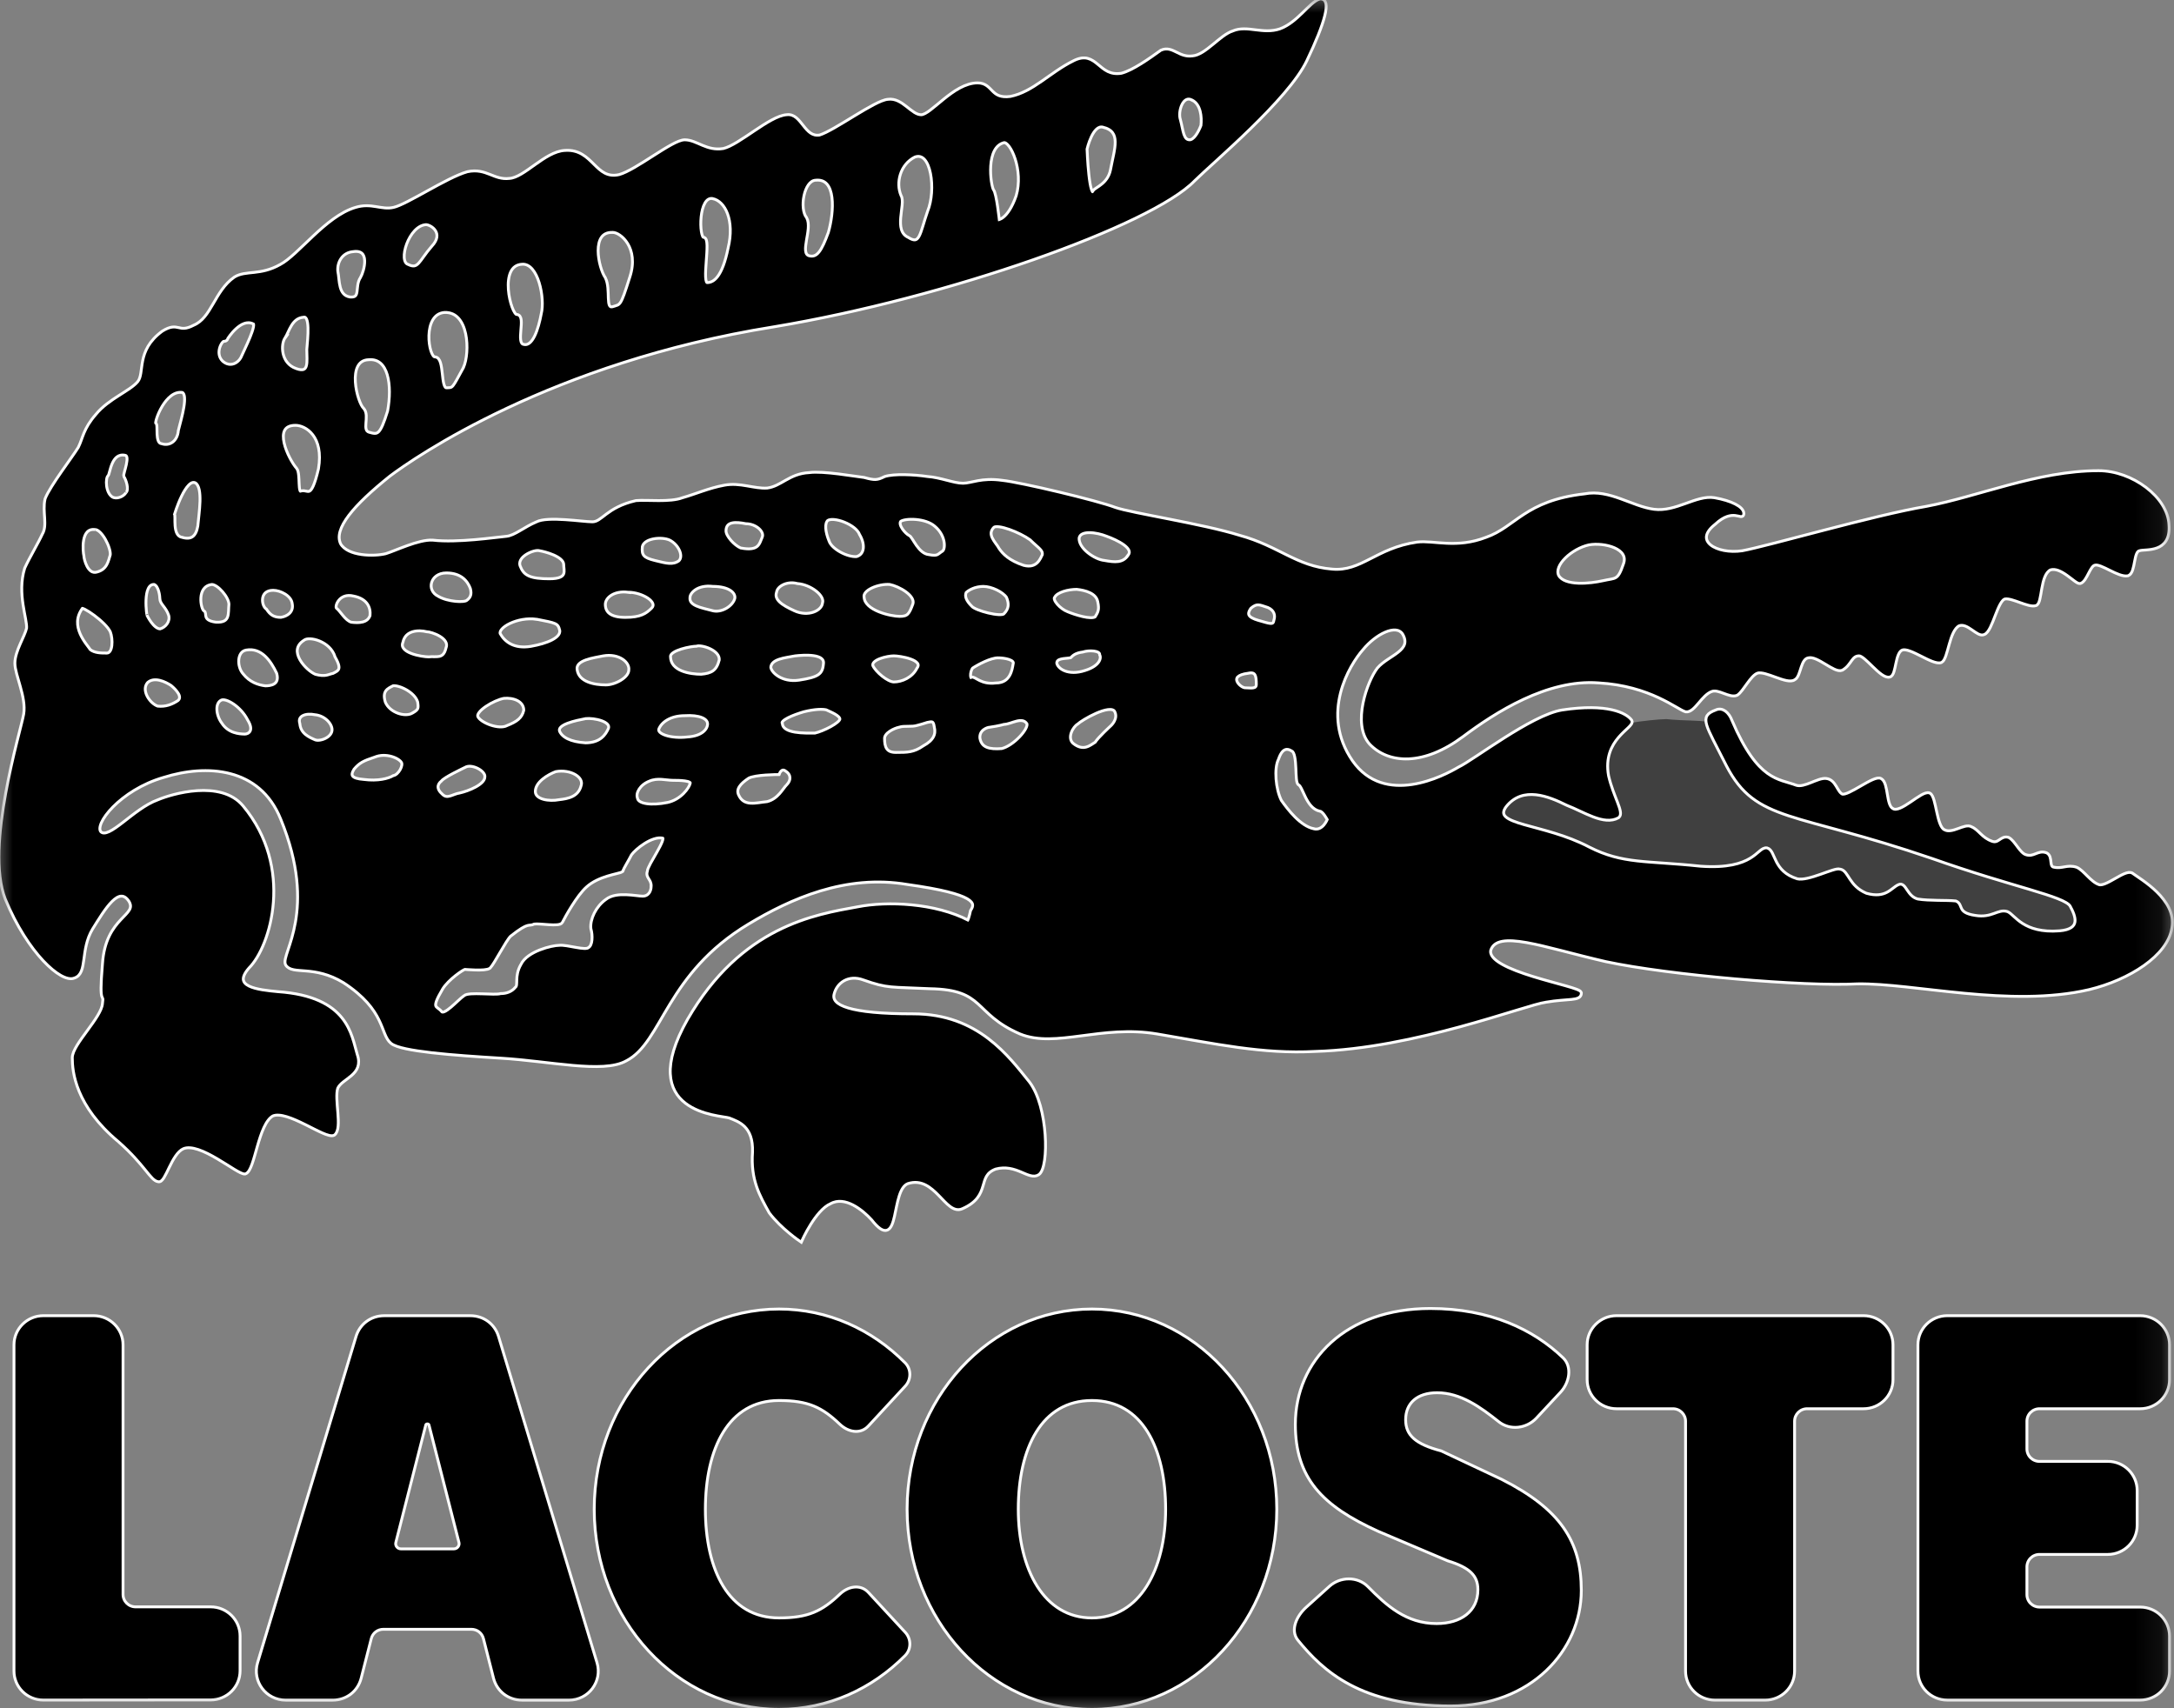 <svg xmlns="http://www.w3.org/2000/svg" fill="none" viewBox="0 0 84 66" height="66" width="84">
<rect x="0" y="0" width="84" height="66" fill="#808080" stroke="none"/>
<g clip-path="url(#clip0_36_1285)">
<mask height="66" width="84" y="0" x="0" maskUnits="userSpaceOnUse" style="mask-type:luminance" id="mask0_36_1285">
<path fill="white" d="M83.894 0H0V66H83.894V0Z"></path>
</mask>
<g mask="url(#mask0_36_1285)">
<path fill="#404040" d="M64.391 27.783C64.127 27.783 63.413 27.858 63 27.931C62.924 28.155 61.834 28.64 62.097 29.981C62.285 30.801 62.699 31.398 62.51 31.547C61.984 31.845 61.232 31.323 60.555 31.062C59.879 30.727 58.826 30.279 58.148 31.137C57.547 31.957 59.615 31.845 61.382 32.776C62.697 33.448 63.6 33.298 65.706 33.522C67.811 33.67 67.924 32.776 68.262 32.813C68.564 32.888 68.451 33.708 69.428 34.007C69.879 34.118 70.894 33.559 71.082 33.633C71.383 33.67 71.383 34.267 72.097 34.565C72.887 34.789 73.112 34.342 73.375 34.23C73.602 34.118 73.639 34.678 74.09 34.789C74.54 34.864 75.217 34.825 75.556 34.864C75.82 34.975 75.556 35.31 76.308 35.422C76.984 35.534 77.21 35.161 77.548 35.273C77.811 35.385 78.151 36.13 79.579 36.019C80.481 35.944 80.256 35.385 80.03 34.975C79.766 34.565 77.811 34.229 74.653 33.112C69.315 31.285 67.886 31.733 66.758 29.571C66.307 28.676 66.044 28.193 65.969 27.894C65.668 27.82 65.103 27.858 64.389 27.783H64.391Z" clip-rule="evenodd" fill-rule="evenodd"></path>
<path stroke-miterlimit="2.61" stroke-width="0.22" stroke="white" fill="black" d="M82.362 33.783C82.135 33.633 81.383 34.342 81.083 34.23C80.744 34.118 80.481 33.672 80.219 33.559C79.881 33.447 79.692 33.633 79.354 33.559C79.091 33.522 79.279 33.112 79.053 33C78.751 32.888 78.601 33.187 78.263 33.075C77.999 33 77.812 32.516 77.586 32.405C77.323 32.331 77.248 32.665 76.948 32.554C76.534 32.405 76.421 32.106 76.158 31.996C75.932 31.846 75.443 32.294 75.105 32.107C74.766 31.959 74.766 30.804 74.54 30.691C74.278 30.579 73.45 31.511 73.112 31.287C72.811 31.139 72.924 30.281 72.661 30.132C72.436 29.983 71.421 30.84 71.158 30.729C70.932 30.617 70.895 30.17 70.556 30.132C70.255 30.095 69.728 30.505 69.39 30.392C68.714 30.132 67.887 30.244 66.871 27.858C66.759 27.559 66.533 27.373 66.308 27.485C65.706 27.708 65.931 27.931 66.759 29.571C67.887 31.733 69.316 31.286 74.654 33.112C77.812 34.23 79.767 34.565 80.031 34.975C80.256 35.385 80.481 35.944 79.58 36.019C78.152 36.13 77.812 35.385 77.549 35.273C77.21 35.162 76.985 35.535 76.309 35.422C75.557 35.31 75.82 34.975 75.557 34.864C75.219 34.827 74.541 34.864 74.091 34.789C73.64 34.677 73.601 34.117 73.376 34.23C73.113 34.342 72.888 34.789 72.098 34.565C71.384 34.267 71.384 33.67 71.083 33.633C70.895 33.559 69.881 34.118 69.429 34.007C68.451 33.708 68.564 32.888 68.263 32.813C67.925 32.777 67.812 33.67 65.707 33.522C63.602 33.298 62.7 33.447 61.383 32.777C59.616 31.845 57.549 31.957 58.149 31.137C58.827 30.279 59.88 30.727 60.556 31.062C61.233 31.323 61.985 31.845 62.511 31.547C62.7 31.398 62.286 30.802 62.098 29.981C61.835 28.528 63.113 28.081 63.001 27.858C62.812 27.596 62.098 27.224 60.369 27.485C59.203 27.671 56.947 29.423 56.383 29.684C55.82 30.019 53.489 31.249 52.211 29.423C50.932 27.559 52.098 25.658 52.624 25.062C53.112 24.466 53.941 24.019 54.24 24.466C54.654 25.174 53.676 25.361 53.263 25.845C52.887 26.329 52.286 27.969 52.962 28.715C53.677 29.46 54.992 29.535 56.496 28.416C57.737 27.485 59.767 26.18 61.76 26.329C63.79 26.441 64.843 27.373 65.143 27.448C65.444 27.485 65.707 26.814 66.121 26.665C66.421 26.553 66.834 26.925 67.098 26.813C67.323 26.665 67.587 26.068 67.888 25.956C68.226 25.845 69.053 26.403 69.317 26.216C69.543 26.105 69.505 25.396 69.881 25.36C70.256 25.285 70.895 25.956 71.159 25.845C71.497 25.658 71.497 25.285 71.835 25.285C72.099 25.285 72.701 26.18 73.001 26.105C73.226 26.068 73.152 25.173 73.49 25.061C73.828 24.95 74.692 25.658 74.993 25.546C75.219 25.434 75.256 24.353 75.67 24.13C76.046 23.981 76.421 24.578 76.648 24.465C76.949 24.353 77.136 23.123 77.475 23.086C77.775 23.049 78.377 23.421 78.641 23.348C78.866 23.31 78.754 22.192 79.204 21.968C79.656 21.819 80.22 22.527 80.37 22.491C80.595 22.416 80.708 21.819 80.934 21.782C81.197 21.707 81.874 22.266 82.213 22.192C82.475 22.081 82.364 21.261 82.663 21.223C82.889 21.148 83.829 21.334 83.753 20.291C83.716 19.247 82.364 18.241 81.084 18.241C78.752 18.241 76.422 19.247 74.43 19.62C72.437 19.955 68.34 21.148 67.324 21.334C66.31 21.483 65.332 20.924 66.234 20.216C66.949 19.545 67.324 20.068 67.324 19.844C67.324 19.621 66.873 19.396 66.234 19.284C65.557 19.173 64.768 19.844 63.903 19.731C63.039 19.62 62.174 18.949 61.234 19.135C58.941 19.395 58.602 20.403 57.437 20.812C56.272 21.26 55.406 20.923 54.767 20.998C53.188 21.222 52.624 22.153 51.459 22.042C50.068 21.93 49.391 21.147 47.887 20.737C46.458 20.29 43.714 19.88 43.074 19.656C42.398 19.395 39.428 18.687 38.713 18.613C37.924 18.501 37.548 18.725 37.209 18.725C36.833 18.725 36.344 18.501 35.819 18.464C35.329 18.39 34.54 18.353 34.202 18.464C33.901 18.614 33.789 18.614 33.375 18.501C33.037 18.464 31.796 18.24 31.269 18.315C30.518 18.352 30.217 18.836 29.653 18.911C29.127 18.948 28.6 18.687 28 18.8C27.398 18.911 26.91 19.135 26.383 19.284C25.894 19.471 24.992 19.359 24.579 19.396C23.451 19.657 23.3 20.216 22.887 20.216C22.511 20.216 21.158 19.993 20.744 20.216C20.292 20.403 19.917 20.738 19.579 20.775C19.165 20.812 17.661 21.036 16.721 20.924C16.195 20.888 15.293 21.334 14.917 21.446C14.466 21.558 13.413 21.558 13.112 21.036C12.811 20.403 13.639 19.471 15.03 18.353C15.97 17.644 21.27 13.954 29.88 12.575C36.61 11.456 44.467 8.661 46.121 6.946C46.835 6.238 49.73 3.815 50.443 2.325C51.157 0.833 51.382 -0.024 51.007 0.014C50.631 0.126 50.179 0.909 49.466 1.169C48.789 1.393 48.187 1.021 47.661 1.244C47.172 1.393 46.609 2.176 46.082 2.214C45.519 2.289 45.293 1.804 44.879 1.99C44.465 2.289 43.788 2.774 43.337 2.885C42.398 3.035 42.359 1.954 41.495 2.402C40.592 2.848 39.954 3.595 39.051 3.78C38.224 3.892 38.337 3.258 37.773 3.258C36.87 3.258 36.006 4.488 35.592 4.488C35.178 4.488 34.84 3.817 34.314 3.892C33.825 3.929 32.283 5.085 31.682 5.27C31.043 5.382 30.93 4.414 30.404 4.487C29.765 4.524 28.599 5.643 27.96 5.792C27.284 5.904 26.907 5.457 26.457 5.457C26.006 5.457 24.615 6.612 23.937 6.799C22.96 7.022 22.885 5.792 21.832 5.867C21.08 5.904 20.29 6.912 19.689 6.948C19.05 7.022 18.786 6.538 18.072 6.688C17.283 6.912 15.741 7.955 15.215 8.067C14.726 8.178 14.35 7.88 13.748 8.067C12.62 8.402 11.568 9.893 10.854 10.267C10.065 10.713 9.501 10.49 9.086 10.751C8.334 11.273 8.222 12.316 7.507 12.615C6.868 12.95 6.906 12.465 6.304 12.838C5.29 13.583 5.665 14.405 5.366 14.777C5.065 15.149 4.237 15.447 3.749 16.043C3.26 16.602 3.26 16.938 3.073 17.311C2.848 17.684 1.983 18.803 1.795 19.287C1.682 19.771 1.907 20.293 1.682 20.666C1.531 21.001 1.193 21.561 1.006 21.97C0.705 22.94 1.118 23.908 1.081 24.281C1.006 24.617 0.63 25.176 0.63 25.623C0.63 26.07 1.081 26.928 0.969 27.598C0.856 28.27 -0.535 32.705 0.255 34.718C1.12 36.805 2.398 37.923 2.849 37.738C3.337 37.588 3.037 36.694 3.525 35.874C4.013 35.091 4.578 34.123 5.029 34.793C5.405 35.426 4.127 35.426 4.013 37.253C3.863 39.005 4.088 38.26 4.013 38.781C3.976 39.34 2.848 40.385 2.848 40.868C2.848 41.39 2.96 42.695 4.615 44.073C5.63 44.968 5.856 45.565 6.118 45.602C6.344 45.677 6.569 44.558 7.058 44.334C7.735 44.035 9.201 45.34 9.465 45.303C9.803 45.192 9.916 43.402 10.518 43.067C11.12 42.806 12.586 43.961 12.887 43.812C13.188 43.589 12.849 42.47 13 42.022C13.188 41.612 14.014 41.501 13.751 40.755C13.526 40.01 13.413 38.557 10.744 38.37C9.954 38.295 8.864 38.184 9.579 37.364C10.406 36.544 11.308 33.524 9.353 31.177C8.526 30.17 6.646 30.729 6.121 30.952C5.181 31.287 4.241 32.518 3.865 32.182C3.527 31.847 4.617 30.467 6.309 29.983C7.964 29.461 10.069 29.573 10.895 31.622C12.362 35.201 10.895 36.878 11.083 37.251C11.309 37.624 12.135 37.214 13.302 37.922C14.956 39.003 14.731 39.935 15.145 40.271C15.52 40.569 17.513 40.718 19.355 40.829C21.235 40.941 23.303 41.426 24.167 40.941C25.558 40.233 25.671 37.586 28.905 35.648C30.521 34.679 32.664 33.709 35.07 34.119C37.739 34.492 37.777 34.866 37.552 35.201C37.515 35.387 37.44 35.648 37.402 35.611C36.124 34.941 34.282 34.866 33.154 35.089C31.499 35.387 28.68 35.835 26.612 39.414C24.582 42.992 27.852 43.029 28.191 43.141C28.568 43.29 29.168 43.476 29.131 44.52C29.056 45.564 29.394 46.16 29.77 46.832C30.221 47.428 30.936 47.912 30.936 47.912C30.936 47.912 31.462 46.719 32.063 46.459C32.665 46.123 33.378 46.719 33.718 47.092C34.77 48.434 34.319 45.937 35.07 45.675C36.161 45.34 36.574 46.942 37.175 46.644C38.266 46.159 37.664 45.414 38.454 45.116C39.28 44.892 39.769 45.563 40.107 45.339C40.483 45.079 40.445 42.767 39.731 41.836C38.942 40.866 37.776 39.226 35.294 39.226C32.812 39.226 32.061 38.891 32.173 38.406C32.286 37.921 32.775 37.586 33.376 37.809C34.316 38.145 34.429 38.07 35.932 38.145C38.113 38.183 37.624 39.114 39.429 39.896C40.782 40.455 42.55 39.523 44.73 39.896C46.947 40.27 48.79 40.679 50.82 40.568C54.655 40.456 58.903 38.778 59.73 38.666C60.595 38.518 61.046 38.63 61.046 38.368C61.046 38.145 57.324 37.585 57.55 36.691C57.851 35.834 59.618 36.541 62.062 37.101C64.505 37.623 69.732 38.07 71.762 37.958C73.943 37.921 77.665 38.89 80.709 38.181C82.251 37.808 83.716 36.877 83.867 35.833C84.055 34.789 82.665 34.007 82.364 33.783H82.362ZM61.383 20.998C61.985 20.887 63.038 21.147 62.774 21.818C62.549 22.49 62.436 22.377 61.947 22.49C61.458 22.601 60.443 22.713 60.179 22.265C59.954 21.818 60.706 21.147 61.382 20.998H61.383ZM46.081 3.815C46.457 4.001 46.495 4.523 46.457 4.859C46.344 5.158 46.156 5.456 45.968 5.456C45.667 5.456 45.667 5.046 45.555 4.636C45.441 4.301 45.667 3.592 46.081 3.816V3.815ZM42.623 4.859C43.412 5.046 43.111 5.754 42.961 6.574C42.849 7.133 42.359 7.283 42.285 7.394C42.022 7.879 41.947 5.754 41.947 5.754C41.947 5.754 42.172 4.748 42.624 4.859H42.623ZM38.789 5.456C39.09 5.419 39.616 6.574 39.315 7.581C38.977 8.549 38.563 8.549 38.563 8.549C38.563 8.549 38.45 7.469 38.338 7.356C38.225 7.17 37.999 5.641 38.79 5.456H38.789ZM35.329 6.016C36.044 5.754 36.232 7.357 35.894 8.177C35.593 9.034 35.593 9.556 35.067 9.221C34.428 8.923 34.954 7.879 34.766 7.581C34.54 7.059 34.729 6.313 35.329 6.016ZM31.495 6.91C32.397 6.799 32.284 8.214 32.058 8.998C31.796 9.707 31.608 10.042 31.232 9.93C30.819 9.781 31.345 8.849 31.119 8.439C30.819 8.066 31.007 6.947 31.496 6.91H31.495ZM27.548 7.619C28.074 7.73 28.449 8.513 28.187 9.594C27.961 10.712 27.623 10.973 27.322 10.973C27.021 10.973 27.435 9.221 27.171 9.221C26.946 9.221 26.909 7.506 27.548 7.618V7.619ZM23.676 8.924C24.014 8.924 24.766 9.557 24.39 10.713C24.015 11.906 24.015 11.795 23.676 11.906C23.299 11.981 23.563 11.198 23.338 10.751C23.075 10.378 22.736 8.888 23.676 8.925V8.924ZM20.18 10.154C20.857 10.117 21.119 11.532 20.968 12.129C20.856 12.725 20.63 13.471 20.217 13.359C19.84 13.285 20.291 12.204 19.954 12.204C19.691 12.204 19.165 10.191 20.18 10.154ZM17.961 14.217C17.51 15.037 17.548 15.037 17.247 15.037C16.946 15.037 17.134 13.844 16.796 13.844C16.495 13.844 16.232 12.092 17.171 12.017C18.186 11.98 18.224 13.62 17.96 14.216L17.961 14.217ZM16.458 8.625C16.683 8.625 17.247 8.998 16.72 9.557C16.232 10.116 16.194 10.489 15.743 10.265C15.292 10.116 15.743 8.662 16.458 8.625ZM3.675 20.405C3.976 20.405 4.351 21.15 4.314 21.448C4.238 21.672 4.201 22.045 3.75 22.157C3.337 22.268 3.187 21.598 3.187 21.485C3.15 21.337 3.036 20.33 3.676 20.405H3.675ZM4.126 25.287C3.9 25.287 3.637 25.287 3.449 25.138C3.337 24.952 2.585 24.207 3.148 23.46C3.186 23.349 4.126 23.982 4.314 24.392C4.427 24.69 4.427 25.287 4.126 25.287ZM4.915 19.062C4.802 19.249 4.501 19.36 4.313 19.249C4.012 19.062 4.012 18.467 4.125 18.355C4.2 18.318 4.237 17.423 4.838 17.535C5.139 17.572 4.801 18.318 4.838 18.392C4.914 18.503 5.064 18.913 4.914 19.063L4.915 19.062ZM29.953 22.864C29.99 22.602 30.404 22.379 30.817 22.492C31.344 22.529 31.945 22.977 31.833 23.312C31.795 23.647 31.231 23.908 30.668 23.647C30.178 23.424 29.84 23.199 29.953 22.864ZM30.705 25.287C31.043 25.25 31.946 25.175 31.87 25.66C31.833 26.107 31.607 26.219 30.893 26.331C30.178 26.443 29.728 25.996 29.728 25.773C29.765 25.4 30.329 25.363 30.705 25.288V25.287ZM28.825 20.18C29.238 20.18 29.615 20.515 29.501 20.777C29.388 21.038 29.351 21.373 28.599 21.224C28.335 21.112 27.997 20.739 27.997 20.515C27.997 20.069 28.448 20.105 28.825 20.18ZM24.765 21.112C24.84 20.739 25.554 20.665 25.892 20.814C26.268 21 26.494 21.485 26.268 21.709C26.005 21.895 25.742 21.82 25.291 21.709C24.84 21.597 24.727 21.485 24.765 21.112ZM24.276 22.827C24.839 22.827 25.517 23.237 25.216 23.535C24.99 23.759 24.765 23.908 24.163 23.908C23.561 23.908 23.335 23.685 23.335 23.35C23.335 23.052 23.711 22.753 24.276 22.828V22.827ZM23.298 25.287C23.937 25.175 24.388 25.548 24.351 25.884C24.351 26.219 23.788 26.517 23.411 26.517C22.96 26.517 22.321 26.405 22.246 25.884C22.17 25.437 22.96 25.362 23.298 25.287ZM21.569 28.269C21.457 27.933 22.246 27.784 22.622 27.71C22.96 27.673 23.675 27.822 23.562 28.158C23.449 28.418 23.224 28.755 22.622 28.755C22.02 28.718 21.682 28.531 21.569 28.27V28.269ZM22.509 30.356C22.397 30.84 21.946 30.914 21.608 30.952C21.231 31.027 20.63 30.952 20.63 30.58C20.63 30.17 21.157 29.872 21.458 29.76C22.06 29.648 22.623 29.984 22.509 30.357V30.356ZM20.856 21.224C21.081 21.262 21.796 21.447 21.833 21.784C21.833 22.044 22.021 22.417 21.231 22.417C20.517 22.417 20.217 22.305 20.066 21.932C19.84 21.485 20.629 21.15 20.856 21.224ZM20.743 23.87C21.495 24.02 21.608 24.02 21.683 24.355C21.72 24.69 21.157 24.914 20.518 25.027C19.841 25.138 19.465 24.84 19.277 24.505C19.164 24.207 19.991 23.76 20.743 23.872V23.87ZM19.465 26.927C19.84 26.89 20.292 27.039 20.292 27.449C20.218 27.784 19.991 27.933 19.616 28.082C19.278 28.269 18.526 27.97 18.413 27.709C18.3 27.449 19.052 27.001 19.466 26.926L19.465 26.927ZM18.788 30.02C18.788 30.356 18.111 30.617 17.773 30.692C17.51 30.729 17.285 30.953 17.058 30.729C16.796 30.505 16.833 30.281 17.021 30.132C17.134 29.983 17.849 29.647 17.998 29.574C18.299 29.462 18.826 29.76 18.788 30.02ZM17.247 22.081C17.849 22.081 18.111 22.416 18.224 22.714C18.298 22.976 18.224 23.124 18.073 23.236C17.96 23.348 17.284 23.311 16.907 23.087C16.381 22.827 16.569 22.081 17.246 22.081H17.247ZM14.239 13.843C15.067 13.768 15.217 14.886 15.03 15.893C14.729 16.861 14.616 16.861 14.239 16.75C13.901 16.638 14.239 16.078 14.014 15.818C13.751 15.594 13.3 13.88 14.239 13.843ZM13.638 9.668C14.389 9.556 14.127 10.488 13.976 10.749C13.75 11.084 14.013 11.569 13.525 11.531C12.999 11.457 13.074 10.823 12.999 10.488C12.961 10.115 13.187 9.705 13.638 9.668ZM10.969 13.023C11.12 12.799 11.231 12.241 11.72 12.203C12.059 12.128 11.946 13.059 11.909 13.507C11.909 13.954 12.021 14.514 11.421 14.29C10.781 14.067 10.781 13.284 10.97 13.023H10.969ZM8.638 13.134C8.75 13.134 8.75 13.059 8.75 13.059C8.75 13.059 9.277 12.203 9.803 12.463C10.028 12.5 9.465 13.581 9.389 13.768C9.277 14.066 8.9 14.29 8.562 13.991C8.224 13.656 8.525 13.134 8.638 13.134ZM7.058 15.11C7.359 15.221 7.058 16.191 6.946 16.638C6.909 17.086 6.57 17.309 6.231 17.196C5.893 17.16 6.08 16.376 5.967 16.376C5.893 16.302 6.344 14.998 7.058 15.11ZM5.967 22.527C6.193 22.601 6.231 23.049 6.231 23.123C6.231 23.31 6.457 23.421 6.569 23.756C6.644 24.018 6.457 24.278 6.193 24.353C5.892 24.353 5.629 23.794 5.629 23.794C5.629 23.869 5.404 22.491 5.967 22.527ZM6.907 27.113C6.682 27.262 6.418 27.373 6.08 27.336C5.742 27.224 5.367 26.666 5.667 26.329C5.966 26.068 6.418 26.292 6.644 26.441C6.869 26.628 7.133 26.926 6.907 27.113ZM7.02 20.813C6.569 20.738 6.758 19.881 6.682 19.881C6.682 19.881 7.133 18.353 7.585 18.614C7.923 18.837 7.736 19.844 7.698 20.329C7.622 20.776 7.397 20.925 7.021 20.814L7.02 20.813ZM7.848 23.646C7.698 23.571 7.509 22.602 8.186 22.527C8.448 22.527 8.9 23.049 8.9 23.348C8.863 23.683 8.976 24.13 8.337 24.093C7.735 24.019 7.96 23.683 7.848 23.646ZM9.464 28.417C9.238 28.417 8.788 28.38 8.524 27.969C8.298 27.671 8.223 27.149 8.524 27.001C8.749 26.889 9.351 27.262 9.614 27.784C9.914 28.269 9.614 28.417 9.463 28.417H9.464ZM10.253 26.554C9.952 26.517 9.614 26.404 9.35 26.069C9.087 25.771 9.087 25.137 9.501 25.062C10.14 24.951 10.515 25.51 10.742 25.994C10.892 26.516 10.441 26.553 10.253 26.553V26.554ZM10.855 23.907C10.554 23.907 10.404 23.796 10.253 23.572C10.027 23.422 9.952 22.752 10.554 22.752C10.855 22.752 11.306 22.976 11.344 23.311C11.419 23.684 11.118 23.869 10.855 23.907ZM11.418 16.378C11.832 16.378 12.584 16.826 12.358 18.129C12.057 19.396 11.907 18.949 11.644 19.024C11.418 19.136 11.568 18.316 11.418 18.129C11.117 17.794 10.404 16.378 11.418 16.378ZM12.17 28.641C11.907 28.529 11.569 28.38 11.531 27.969C11.418 27.596 11.832 27.486 12.17 27.559C12.584 27.596 12.885 27.931 12.885 28.193C12.885 28.528 12.396 28.715 12.17 28.64V28.641ZM12.885 26.069C12.697 26.106 12.584 26.218 12.17 26.106C11.795 25.957 11.005 25.137 11.719 24.689C11.945 24.503 12.809 24.726 12.997 25.361C13.298 25.882 13.11 25.957 12.885 26.069ZM12.959 23.534C12.846 23.422 13.072 22.826 13.674 22.976C14.238 23.087 14.388 23.46 14.351 23.796C14.238 24.131 13.862 24.131 13.561 24.094C13.298 24.02 13.11 23.647 12.959 23.535V23.534ZM15.215 30.019C15.026 30.131 14.613 30.243 14.049 30.169C13.56 30.132 13.447 29.983 13.636 29.684C13.861 29.423 14.012 29.349 14.463 29.199C14.914 29.013 15.44 29.236 15.553 29.423C15.665 29.573 15.44 29.981 15.215 30.019ZM15.966 27.596C15.665 27.783 15.026 27.596 14.838 27.149C14.688 26.665 14.951 26.553 15.176 26.441C15.44 26.404 16.078 26.702 16.192 27.113C16.229 27.373 16.229 27.448 15.966 27.597V27.596ZM16.568 25.434C16.306 25.434 15.327 25.285 15.515 24.801C15.628 24.279 16.192 24.279 16.493 24.353C16.681 24.353 17.47 24.613 17.282 25.061C17.169 25.546 16.831 25.396 16.567 25.434H16.568ZM25.215 34.231C25.215 34.492 25.065 34.679 24.839 34.679C24.576 34.679 23.825 34.492 23.448 34.791C23.072 35.052 22.846 35.537 22.885 35.872C22.96 36.133 22.96 36.543 22.772 36.654C22.622 36.803 21.907 36.543 21.607 36.579C21.343 36.579 20.404 36.803 20.177 37.288C19.915 37.736 20.102 38.071 19.952 38.183C19.802 38.369 19.575 38.443 19.35 38.443C19.125 38.518 18.109 38.368 17.959 38.518C17.734 38.666 17.17 39.338 17.019 39.114C16.831 38.891 16.568 39.003 17.056 38.183C17.282 37.809 17.884 37.399 17.959 37.399C17.996 37.399 18.748 37.473 18.899 37.363C19.049 37.213 19.501 36.318 19.689 36.133C20.441 35.536 20.403 35.76 20.629 35.648C20.855 35.611 21.607 35.76 21.682 35.611C21.795 35.387 22.246 34.567 22.622 34.232C23.111 33.785 23.9 33.711 24.013 33.636C24.05 33.524 24.238 33.226 24.351 33.002C24.501 32.779 25.178 32.22 25.629 32.332C25.855 32.406 25.066 33.45 25.066 33.674C24.99 33.897 25.216 33.934 25.216 34.232L25.215 34.231ZM25.778 31.063C25.215 31.175 24.613 31.138 24.575 30.839C24.5 30.615 24.688 30.28 25.065 30.131C25.403 29.981 25.741 30.094 26.005 30.094C26.23 30.094 26.795 30.094 26.719 30.281C26.682 30.467 26.343 30.952 25.779 31.064L25.778 31.063ZM26.567 28.528C25.928 28.603 25.327 28.416 25.402 28.156C25.514 27.858 25.89 27.596 26.454 27.596C27.018 27.559 27.394 27.708 27.394 27.969C27.394 28.193 27.169 28.491 26.567 28.528ZM27.845 25.509C27.733 25.956 27.507 26.068 27.093 26.105C26.68 26.105 25.852 25.993 25.852 25.36C25.852 25.061 26.717 24.912 26.905 24.912C27.093 24.838 27.883 25.061 27.845 25.508V25.509ZM28.447 23.123C28.372 23.458 27.884 23.756 27.507 23.645C27.093 23.533 26.567 23.458 26.605 23.086C26.605 22.863 26.944 22.527 27.545 22.601C28.184 22.601 28.485 22.863 28.447 23.123ZM30.44 30.355C30.29 30.504 30.102 30.913 29.651 31.026C29.237 31.063 28.711 31.249 28.485 30.728C28.373 30.467 28.561 30.243 28.899 30.019C29.163 29.871 30.065 29.871 30.065 29.871C30.065 29.871 30.177 29.572 30.403 29.759C30.628 29.909 30.628 30.169 30.44 30.356V30.355ZM31.493 28.379C31.116 28.379 30.215 28.416 30.176 27.969C30.064 27.783 30.665 27.559 31.041 27.448C31.492 27.336 31.793 27.336 31.942 27.373C32.092 27.448 32.506 27.596 32.506 27.783C32.506 27.969 31.83 28.305 31.492 28.379H31.493ZM31.982 20.924C31.832 20.551 31.794 20.216 31.945 20.068C32.207 19.881 33.11 20.216 33.26 20.626C33.485 20.999 33.486 21.446 33.11 21.558C32.735 21.595 32.095 21.26 31.983 20.924H31.982ZM33.334 23.086C33.259 22.751 33.936 22.49 34.387 22.527C34.763 22.601 35.44 22.974 35.326 23.348C35.176 23.758 35.101 23.869 34.763 23.869C34.424 23.869 33.372 23.646 33.334 23.086ZM33.673 25.733C33.597 25.434 34.274 25.285 34.537 25.285C34.763 25.285 35.778 25.434 35.477 25.845C35.289 26.218 34.875 26.403 34.537 26.403C34.274 26.403 33.785 25.993 33.673 25.733ZM35.703 28.864C35.326 29.126 35.063 29.126 34.613 29.126C34.199 29.126 34.123 28.864 34.123 28.529C34.123 28.269 34.537 28.082 34.725 28.044C34.951 27.969 35.213 28.044 35.44 27.969C35.54 27.945 35.665 27.907 35.815 27.858C36.004 27.821 36.116 27.783 36.154 28.081C36.229 28.379 36.116 28.64 35.703 28.864ZM36.454 21.335C36.266 21.447 36.266 21.559 35.891 21.484C35.44 21.447 35.215 20.776 35.102 20.738C34.951 20.664 34.613 20.291 34.763 20.104C34.951 19.955 35.778 19.955 36.154 20.291C36.604 20.664 36.604 21.223 36.454 21.334V21.335ZM37.282 22.864C37.394 22.752 37.658 22.602 37.996 22.602C38.334 22.602 38.785 22.826 38.936 23.05C39.049 23.311 39.049 23.535 38.824 23.759C38.673 23.908 37.658 23.647 37.507 23.46C37.282 23.237 37.207 23.05 37.282 22.864ZM37.544 26.219C37.433 26.33 37.394 25.958 37.544 25.772C37.77 25.622 38.259 25.362 38.56 25.362C38.822 25.362 39.273 25.437 39.2 25.66C39.162 25.884 39.086 26.442 38.486 26.442C37.884 26.517 37.658 26.181 37.545 26.219H37.544ZM38.71 28.977C38.222 29.014 37.883 28.94 37.808 28.53C37.771 28.158 38.146 28.045 38.222 28.045C38.259 28.045 38.673 27.97 38.785 27.933C39.049 27.933 39.499 27.598 39.725 27.933C39.838 28.157 39.2 28.865 38.71 28.977ZM40.326 21.447C40.251 21.597 40.101 22.044 39.536 21.895C38.972 21.709 38.709 21.447 38.559 21.224C38.446 21 38.032 20.665 38.37 20.329C38.559 20.18 39.423 20.515 39.836 20.814C40.175 21.149 40.362 21.224 40.325 21.447H40.326ZM40.703 23.05C40.815 22.827 41.266 22.715 41.605 22.715C41.944 22.752 42.394 22.864 42.469 23.237C42.544 23.572 42.469 23.685 42.356 23.87C42.169 24.02 41.492 23.796 41.228 23.684C40.927 23.572 40.589 23.199 40.702 23.05H40.703ZM40.778 25.622C40.778 25.361 41.154 25.399 41.342 25.361C41.417 25.286 41.53 25.174 41.83 25.137C42.055 25.062 42.544 25.062 42.544 25.286C42.62 25.436 42.544 25.771 41.942 25.957C41.266 26.181 40.815 25.882 40.777 25.622H40.778ZM42.958 28.082C42.958 28.082 42.469 28.529 42.356 28.716C42.169 28.827 41.868 29.126 41.417 28.753C41.153 28.492 41.417 28.044 41.605 27.933C41.755 27.784 42.883 27.113 43.109 27.449C43.297 27.784 42.958 28.082 42.958 28.082ZM43.634 21.484C43.409 21.819 43.071 21.782 42.657 21.707C42.281 21.671 41.604 21.223 41.642 20.776C41.717 20.404 42.393 20.514 42.769 20.664C43.182 20.813 43.897 21.149 43.633 21.484H43.634ZM48.108 26.629C47.882 26.629 47.319 26.069 48.221 25.957C48.56 25.882 48.597 26.106 48.597 26.441C48.597 26.702 48.296 26.628 48.108 26.628V26.629ZM48.597 24.019C48.221 23.907 48.071 23.758 48.296 23.459C48.559 23.236 48.672 23.311 49.01 23.422C49.273 23.534 49.349 23.758 49.273 23.982C49.236 24.244 49.01 24.131 48.597 24.019ZM50.74 32.071C50.213 31.959 49.725 31.325 49.462 30.952C49.236 30.505 49.161 29.685 49.349 29.312C49.5 28.864 49.725 28.827 49.951 28.977C50.213 29.126 50.063 30.245 50.213 30.282C50.402 30.394 50.514 31.177 51.004 31.288C51.153 31.288 51.342 31.662 51.342 31.662C51.342 31.662 51.153 32.183 50.74 32.072V32.071Z"></path>
<path fill="black" d="M82.362 33.783C82.135 33.633 81.383 34.342 81.083 34.23C80.744 34.118 80.481 33.672 80.219 33.559C79.881 33.447 79.692 33.633 79.354 33.559C79.091 33.522 79.279 33.112 79.053 33C78.751 32.888 78.601 33.187 78.263 33.075C77.999 33 77.812 32.516 77.586 32.405C77.323 32.331 77.248 32.665 76.948 32.554C76.534 32.405 76.421 32.106 76.158 31.996C75.932 31.846 75.443 32.294 75.105 32.107C74.766 31.959 74.766 30.804 74.54 30.691C74.278 30.579 73.45 31.511 73.112 31.287C72.811 31.139 72.924 30.281 72.661 30.132C72.436 29.983 71.421 30.84 71.158 30.729C70.932 30.617 70.895 30.17 70.556 30.132C70.255 30.095 69.728 30.505 69.39 30.392C68.714 30.132 67.887 30.244 66.871 27.858C66.759 27.559 66.533 27.373 66.308 27.485C65.706 27.708 65.931 27.931 66.759 29.571C67.887 31.733 69.316 31.286 74.654 33.112C77.812 34.23 79.767 34.565 80.031 34.975C80.256 35.385 80.481 35.944 79.58 36.019C78.152 36.13 77.812 35.385 77.549 35.273C77.21 35.162 76.985 35.535 76.309 35.422C75.557 35.31 75.82 34.975 75.557 34.864C75.219 34.827 74.541 34.864 74.091 34.789C73.64 34.677 73.601 34.117 73.376 34.23C73.113 34.342 72.888 34.789 72.098 34.565C71.384 34.267 71.384 33.67 71.083 33.633C70.895 33.559 69.881 34.118 69.429 34.007C68.451 33.708 68.564 32.888 68.263 32.813C67.925 32.777 67.812 33.67 65.707 33.522C63.602 33.298 62.7 33.447 61.383 32.777C59.616 31.845 57.549 31.957 58.149 31.137C58.827 30.279 59.88 30.727 60.556 31.062C61.233 31.323 61.985 31.845 62.511 31.547C62.7 31.398 62.286 30.802 62.098 29.981C61.835 28.528 63.113 28.081 63.001 27.858C62.812 27.596 62.098 27.224 60.369 27.485C59.203 27.671 56.947 29.423 56.383 29.684C55.82 30.019 53.489 31.249 52.211 29.423C50.932 27.559 52.098 25.658 52.624 25.062C53.112 24.466 53.941 24.019 54.24 24.466C54.654 25.174 53.676 25.361 53.263 25.845C52.887 26.329 52.286 27.969 52.962 28.715C53.677 29.46 54.992 29.535 56.496 28.416C57.737 27.485 59.767 26.18 61.76 26.329C63.79 26.441 64.843 27.373 65.143 27.448C65.444 27.485 65.707 26.814 66.121 26.665C66.421 26.553 66.834 26.925 67.098 26.813C67.323 26.665 67.587 26.068 67.888 25.956C68.226 25.845 69.053 26.403 69.317 26.216C69.543 26.105 69.505 25.396 69.881 25.36C70.256 25.285 70.895 25.956 71.159 25.845C71.497 25.658 71.497 25.285 71.835 25.285C72.099 25.285 72.701 26.18 73.001 26.105C73.226 26.068 73.152 25.173 73.49 25.061C73.828 24.95 74.692 25.658 74.993 25.546C75.219 25.434 75.256 24.353 75.67 24.13C76.046 23.981 76.421 24.578 76.648 24.465C76.949 24.353 77.136 23.123 77.475 23.086C77.775 23.049 78.377 23.421 78.641 23.348C78.866 23.31 78.754 22.192 79.204 21.968C79.656 21.819 80.22 22.527 80.37 22.491C80.595 22.416 80.708 21.819 80.934 21.782C81.197 21.707 81.874 22.266 82.213 22.192C82.475 22.081 82.364 21.261 82.663 21.223C82.889 21.148 83.829 21.334 83.753 20.291C83.716 19.247 82.364 18.241 81.084 18.241C78.752 18.241 76.422 19.247 74.43 19.62C72.437 19.955 68.34 21.148 67.324 21.334C66.31 21.483 65.332 20.924 66.234 20.216C66.949 19.545 67.324 20.068 67.324 19.844C67.324 19.621 66.873 19.396 66.234 19.284C65.557 19.173 64.768 19.844 63.903 19.731C63.039 19.62 62.174 18.949 61.234 19.135C58.941 19.395 58.602 20.403 57.437 20.812C56.272 21.26 55.406 20.923 54.767 20.998C53.188 21.222 52.624 22.153 51.459 22.042C50.068 21.93 49.391 21.147 47.887 20.737C46.458 20.29 43.714 19.88 43.074 19.656C42.398 19.395 39.428 18.687 38.713 18.613C37.924 18.501 37.548 18.725 37.209 18.725C36.833 18.725 36.344 18.501 35.819 18.464C35.329 18.39 34.54 18.353 34.202 18.464C33.901 18.614 33.789 18.614 33.375 18.501C33.037 18.464 31.796 18.24 31.269 18.315C30.518 18.352 30.217 18.836 29.653 18.911C29.127 18.948 28.6 18.687 28 18.8C27.398 18.911 26.91 19.135 26.383 19.284C25.894 19.471 24.992 19.359 24.579 19.396C23.451 19.657 23.3 20.216 22.887 20.216C22.511 20.216 21.158 19.993 20.744 20.216C20.292 20.403 19.917 20.738 19.579 20.775C19.165 20.812 17.661 21.036 16.721 20.924C16.195 20.888 15.293 21.334 14.917 21.446C14.466 21.558 13.413 21.558 13.112 21.036C12.811 20.403 13.639 19.471 15.03 18.353C15.97 17.644 21.27 13.954 29.88 12.575C36.61 11.456 44.467 8.661 46.121 6.946C46.835 6.238 49.73 3.815 50.443 2.325C51.157 0.833 51.382 -0.024 51.007 0.014C50.631 0.126 50.179 0.909 49.466 1.169C48.789 1.393 48.187 1.021 47.661 1.244C47.172 1.393 46.609 2.176 46.082 2.214C45.519 2.289 45.293 1.804 44.879 1.99C44.465 2.289 43.788 2.774 43.337 2.885C42.398 3.035 42.359 1.954 41.495 2.402C40.592 2.848 39.954 3.595 39.051 3.78C38.224 3.892 38.337 3.258 37.773 3.258C36.87 3.258 36.006 4.488 35.592 4.488C35.178 4.488 34.84 3.817 34.314 3.892C33.825 3.929 32.283 5.085 31.682 5.27C31.043 5.382 30.93 4.414 30.404 4.487C29.765 4.524 28.599 5.643 27.96 5.792C27.284 5.904 26.907 5.457 26.457 5.457C26.006 5.457 24.615 6.612 23.937 6.799C22.96 7.022 22.885 5.792 21.832 5.867C21.08 5.904 20.29 6.912 19.689 6.948C19.05 7.022 18.786 6.538 18.072 6.688C17.283 6.912 15.741 7.955 15.215 8.067C14.726 8.178 14.35 7.88 13.748 8.067C12.62 8.402 11.568 9.893 10.854 10.267C10.065 10.713 9.501 10.49 9.086 10.751C8.334 11.273 8.222 12.316 7.507 12.615C6.868 12.95 6.906 12.465 6.304 12.838C5.29 13.583 5.665 14.405 5.366 14.777C5.065 15.149 4.237 15.447 3.749 16.043C3.26 16.602 3.26 16.938 3.073 17.311C2.848 17.684 1.983 18.803 1.795 19.287C1.682 19.771 1.907 20.293 1.682 20.666C1.531 21.001 1.193 21.561 1.006 21.97C0.705 22.94 1.118 23.908 1.081 24.281C1.006 24.617 0.63 25.176 0.63 25.623C0.63 26.07 1.081 26.928 0.969 27.598C0.856 28.27 -0.535 32.705 0.255 34.718C1.12 36.805 2.398 37.923 2.849 37.738C3.337 37.588 3.037 36.694 3.525 35.874C4.013 35.091 4.578 34.123 5.029 34.793C5.405 35.426 4.127 35.426 4.013 37.253C3.863 39.005 4.088 38.26 4.013 38.781C3.976 39.34 2.848 40.385 2.848 40.868C2.848 41.39 2.96 42.695 4.615 44.073C5.63 44.968 5.856 45.565 6.118 45.602C6.344 45.677 6.569 44.558 7.058 44.334C7.735 44.035 9.201 45.34 9.465 45.303C9.803 45.192 9.916 43.402 10.518 43.067C11.12 42.806 12.586 43.961 12.887 43.812C13.188 43.589 12.849 42.47 13 42.022C13.188 41.612 14.014 41.501 13.751 40.755C13.526 40.01 13.413 38.557 10.744 38.37C9.954 38.295 8.864 38.184 9.579 37.364C10.406 36.544 11.308 33.524 9.353 31.177C8.526 30.17 6.646 30.729 6.121 30.952C5.181 31.287 4.241 32.518 3.865 32.182C3.527 31.847 4.617 30.467 6.309 29.983C7.964 29.461 10.069 29.573 10.895 31.622C12.362 35.201 10.895 36.878 11.083 37.251C11.309 37.624 12.135 37.214 13.302 37.922C14.956 39.003 14.731 39.935 15.145 40.271C15.52 40.569 17.513 40.718 19.355 40.829C21.235 40.941 23.303 41.426 24.167 40.941C25.558 40.233 25.671 37.586 28.905 35.648C30.521 34.679 32.664 33.709 35.07 34.119C37.739 34.492 37.777 34.866 37.552 35.201C37.515 35.387 37.44 35.648 37.402 35.611C36.124 34.941 34.282 34.866 33.154 35.089C31.499 35.387 28.68 35.835 26.612 39.414C24.582 42.992 27.852 43.029 28.191 43.141C28.568 43.29 29.168 43.476 29.131 44.52C29.056 45.564 29.394 46.16 29.77 46.832C30.221 47.428 30.936 47.912 30.936 47.912C30.936 47.912 31.462 46.719 32.063 46.459C32.665 46.123 33.378 46.719 33.718 47.092C34.77 48.434 34.319 45.937 35.07 45.675C36.161 45.34 36.574 46.942 37.175 46.644C38.266 46.159 37.664 45.414 38.454 45.116C39.28 44.892 39.769 45.563 40.107 45.339C40.483 45.079 40.445 42.767 39.731 41.836C38.942 40.866 37.776 39.226 35.294 39.226C32.812 39.226 32.061 38.891 32.173 38.406C32.286 37.921 32.775 37.586 33.376 37.809C34.316 38.145 34.429 38.07 35.932 38.145C38.113 38.183 37.624 39.114 39.429 39.896C40.782 40.455 42.55 39.523 44.73 39.896C46.947 40.27 48.79 40.679 50.82 40.568C54.655 40.456 58.903 38.778 59.73 38.666C60.595 38.518 61.046 38.63 61.046 38.368C61.046 38.145 57.324 37.585 57.55 36.691C57.851 35.834 59.618 36.541 62.062 37.101C64.505 37.623 69.732 38.07 71.762 37.958C73.943 37.921 77.665 38.89 80.709 38.181C82.251 37.808 83.716 36.877 83.867 35.833C84.055 34.789 82.665 34.007 82.364 33.783H82.362ZM61.383 20.998C61.985 20.887 63.038 21.147 62.774 21.818C62.549 22.49 62.436 22.377 61.947 22.49C61.458 22.601 60.443 22.713 60.179 22.265C59.954 21.818 60.706 21.147 61.382 20.998H61.383ZM46.081 3.815C46.457 4.001 46.495 4.523 46.457 4.859C46.344 5.158 46.156 5.456 45.968 5.456C45.667 5.456 45.667 5.046 45.555 4.636C45.441 4.301 45.667 3.592 46.081 3.816V3.815ZM42.623 4.859C43.412 5.046 43.111 5.754 42.961 6.574C42.849 7.133 42.359 7.283 42.285 7.394C42.022 7.879 41.947 5.754 41.947 5.754C41.947 5.754 42.172 4.748 42.624 4.859H42.623ZM38.789 5.456C39.09 5.419 39.616 6.574 39.315 7.581C38.977 8.549 38.563 8.549 38.563 8.549C38.563 8.549 38.45 7.469 38.338 7.356C38.225 7.17 37.999 5.641 38.79 5.456H38.789ZM35.329 6.016C36.044 5.754 36.232 7.357 35.894 8.177C35.593 9.034 35.593 9.556 35.067 9.221C34.428 8.923 34.954 7.879 34.766 7.581C34.54 7.059 34.729 6.313 35.329 6.016ZM31.495 6.91C32.397 6.799 32.284 8.214 32.058 8.998C31.796 9.707 31.608 10.042 31.232 9.93C30.819 9.781 31.345 8.849 31.119 8.439C30.819 8.066 31.007 6.947 31.496 6.91H31.495ZM27.548 7.619C28.074 7.73 28.449 8.513 28.187 9.594C27.961 10.712 27.623 10.973 27.322 10.973C27.021 10.973 27.435 9.221 27.171 9.221C26.946 9.221 26.909 7.506 27.548 7.618V7.619ZM23.676 8.924C24.014 8.924 24.766 9.557 24.39 10.713C24.015 11.906 24.015 11.795 23.676 11.906C23.299 11.981 23.563 11.198 23.338 10.751C23.075 10.378 22.736 8.888 23.676 8.925V8.924ZM20.18 10.154C20.857 10.117 21.119 11.532 20.968 12.129C20.856 12.725 20.63 13.471 20.217 13.359C19.84 13.285 20.291 12.204 19.954 12.204C19.691 12.204 19.165 10.191 20.18 10.154ZM17.961 14.217C17.51 15.037 17.548 15.037 17.247 15.037C16.946 15.037 17.134 13.844 16.796 13.844C16.495 13.844 16.232 12.092 17.171 12.017C18.186 11.98 18.224 13.62 17.96 14.216L17.961 14.217ZM16.458 8.625C16.683 8.625 17.247 8.998 16.72 9.557C16.232 10.116 16.194 10.489 15.743 10.265C15.292 10.116 15.743 8.662 16.458 8.625ZM3.675 20.405C3.976 20.405 4.351 21.15 4.314 21.448C4.238 21.672 4.201 22.045 3.75 22.157C3.337 22.268 3.187 21.598 3.187 21.485C3.15 21.337 3.036 20.33 3.676 20.405H3.675ZM4.126 25.287C3.9 25.287 3.637 25.287 3.449 25.138C3.337 24.952 2.585 24.207 3.148 23.46C3.186 23.349 4.126 23.982 4.314 24.392C4.427 24.69 4.427 25.287 4.126 25.287ZM4.915 19.062C4.802 19.249 4.501 19.36 4.313 19.249C4.012 19.062 4.012 18.467 4.125 18.355C4.2 18.318 4.237 17.423 4.838 17.535C5.139 17.572 4.801 18.318 4.838 18.392C4.914 18.503 5.064 18.913 4.914 19.063L4.915 19.062ZM29.953 22.864C29.99 22.602 30.404 22.379 30.817 22.492C31.344 22.529 31.945 22.977 31.833 23.312C31.795 23.647 31.231 23.908 30.668 23.647C30.178 23.424 29.84 23.199 29.953 22.864ZM30.705 25.287C31.043 25.25 31.946 25.175 31.87 25.66C31.833 26.107 31.607 26.219 30.893 26.331C30.178 26.443 29.728 25.996 29.728 25.773C29.765 25.4 30.329 25.363 30.705 25.288V25.287ZM28.825 20.18C29.238 20.18 29.615 20.515 29.501 20.777C29.388 21.038 29.351 21.373 28.599 21.224C28.335 21.112 27.997 20.739 27.997 20.515C27.997 20.069 28.448 20.105 28.825 20.18ZM24.765 21.112C24.84 20.739 25.554 20.665 25.892 20.814C26.268 21 26.494 21.485 26.268 21.709C26.005 21.895 25.742 21.82 25.291 21.709C24.84 21.597 24.727 21.485 24.765 21.112ZM24.276 22.827C24.839 22.827 25.517 23.237 25.216 23.535C24.99 23.759 24.765 23.908 24.163 23.908C23.561 23.908 23.335 23.685 23.335 23.35C23.335 23.052 23.711 22.753 24.276 22.828V22.827ZM23.298 25.287C23.937 25.175 24.388 25.548 24.351 25.884C24.351 26.219 23.788 26.517 23.411 26.517C22.96 26.517 22.321 26.405 22.246 25.884C22.17 25.437 22.96 25.362 23.298 25.287ZM21.569 28.269C21.457 27.933 22.246 27.784 22.622 27.71C22.96 27.673 23.675 27.822 23.562 28.158C23.449 28.418 23.224 28.755 22.622 28.755C22.02 28.718 21.682 28.531 21.569 28.27V28.269ZM22.509 30.356C22.397 30.84 21.946 30.914 21.608 30.952C21.231 31.027 20.63 30.952 20.63 30.58C20.63 30.17 21.157 29.872 21.458 29.76C22.06 29.648 22.623 29.984 22.509 30.357V30.356ZM20.856 21.224C21.081 21.262 21.796 21.447 21.833 21.784C21.833 22.044 22.021 22.417 21.231 22.417C20.517 22.417 20.217 22.305 20.066 21.932C19.84 21.485 20.629 21.15 20.856 21.224ZM20.743 23.87C21.495 24.02 21.608 24.02 21.683 24.355C21.72 24.69 21.157 24.914 20.518 25.027C19.841 25.138 19.465 24.84 19.277 24.505C19.164 24.207 19.991 23.76 20.743 23.872V23.87ZM19.465 26.927C19.84 26.89 20.292 27.039 20.292 27.449C20.218 27.784 19.991 27.933 19.616 28.082C19.278 28.269 18.526 27.97 18.413 27.709C18.3 27.449 19.052 27.001 19.466 26.926L19.465 26.927ZM18.788 30.02C18.788 30.356 18.111 30.617 17.773 30.692C17.51 30.729 17.285 30.953 17.058 30.729C16.796 30.505 16.833 30.281 17.021 30.132C17.134 29.983 17.849 29.647 17.998 29.574C18.299 29.462 18.826 29.76 18.788 30.02ZM17.247 22.081C17.849 22.081 18.111 22.416 18.224 22.714C18.298 22.976 18.224 23.124 18.073 23.236C17.96 23.348 17.284 23.311 16.907 23.087C16.381 22.827 16.569 22.081 17.246 22.081H17.247ZM14.239 13.843C15.067 13.768 15.217 14.886 15.03 15.893C14.729 16.861 14.616 16.861 14.239 16.75C13.901 16.638 14.239 16.078 14.014 15.818C13.751 15.594 13.3 13.88 14.239 13.843ZM13.638 9.668C14.389 9.556 14.127 10.488 13.976 10.749C13.75 11.084 14.013 11.569 13.525 11.531C12.999 11.457 13.074 10.823 12.999 10.488C12.961 10.115 13.187 9.705 13.638 9.668ZM10.969 13.023C11.12 12.799 11.231 12.241 11.72 12.203C12.059 12.128 11.946 13.059 11.909 13.507C11.909 13.954 12.021 14.514 11.421 14.29C10.781 14.067 10.781 13.284 10.97 13.023H10.969ZM8.638 13.134C8.75 13.134 8.75 13.059 8.75 13.059C8.75 13.059 9.277 12.203 9.803 12.463C10.028 12.5 9.465 13.581 9.389 13.768C9.277 14.066 8.9 14.29 8.562 13.991C8.224 13.656 8.525 13.134 8.638 13.134ZM7.058 15.11C7.359 15.221 7.058 16.191 6.946 16.638C6.909 17.086 6.57 17.309 6.231 17.196C5.893 17.16 6.08 16.376 5.967 16.376C5.893 16.302 6.344 14.998 7.058 15.11ZM5.967 22.527C6.193 22.601 6.231 23.049 6.231 23.123C6.231 23.31 6.457 23.421 6.569 23.756C6.644 24.018 6.457 24.278 6.193 24.353C5.892 24.353 5.629 23.794 5.629 23.794C5.629 23.869 5.404 22.491 5.967 22.527ZM6.907 27.113C6.682 27.262 6.418 27.373 6.08 27.336C5.742 27.224 5.367 26.666 5.667 26.329C5.966 26.068 6.418 26.292 6.644 26.441C6.869 26.628 7.133 26.926 6.907 27.113ZM7.02 20.813C6.569 20.738 6.758 19.881 6.682 19.881C6.682 19.881 7.133 18.353 7.585 18.614C7.923 18.837 7.736 19.844 7.698 20.329C7.622 20.776 7.397 20.925 7.021 20.814L7.02 20.813ZM7.848 23.646C7.698 23.571 7.509 22.602 8.186 22.527C8.448 22.527 8.9 23.049 8.9 23.348C8.863 23.683 8.976 24.13 8.337 24.093C7.735 24.019 7.96 23.683 7.848 23.646ZM9.464 28.417C9.238 28.417 8.788 28.38 8.524 27.969C8.298 27.671 8.223 27.149 8.524 27.001C8.749 26.889 9.351 27.262 9.614 27.784C9.914 28.269 9.614 28.417 9.463 28.417H9.464ZM10.253 26.554C9.952 26.517 9.614 26.404 9.35 26.069C9.087 25.771 9.087 25.137 9.501 25.062C10.14 24.951 10.515 25.51 10.742 25.994C10.892 26.516 10.441 26.553 10.253 26.553V26.554ZM10.855 23.907C10.554 23.907 10.404 23.796 10.253 23.572C10.027 23.422 9.952 22.752 10.554 22.752C10.855 22.752 11.306 22.976 11.344 23.311C11.419 23.684 11.118 23.869 10.855 23.907ZM11.418 16.378C11.832 16.378 12.584 16.826 12.358 18.129C12.057 19.396 11.907 18.949 11.644 19.024C11.418 19.136 11.568 18.316 11.418 18.129C11.117 17.794 10.404 16.378 11.418 16.378ZM12.17 28.641C11.907 28.529 11.569 28.38 11.531 27.969C11.418 27.596 11.832 27.486 12.17 27.559C12.584 27.596 12.885 27.931 12.885 28.193C12.885 28.528 12.396 28.715 12.17 28.64V28.641ZM12.885 26.069C12.697 26.106 12.584 26.218 12.17 26.106C11.795 25.957 11.005 25.137 11.719 24.689C11.945 24.503 12.809 24.726 12.997 25.361C13.298 25.882 13.11 25.957 12.885 26.069ZM12.959 23.534C12.846 23.422 13.072 22.826 13.674 22.976C14.238 23.087 14.388 23.46 14.351 23.796C14.238 24.131 13.862 24.131 13.561 24.094C13.298 24.02 13.11 23.647 12.959 23.535V23.534ZM15.215 30.019C15.026 30.131 14.613 30.243 14.049 30.169C13.56 30.132 13.447 29.983 13.636 29.684C13.861 29.423 14.012 29.349 14.463 29.199C14.914 29.013 15.44 29.236 15.553 29.423C15.665 29.573 15.44 29.981 15.215 30.019ZM15.966 27.596C15.665 27.783 15.026 27.596 14.838 27.149C14.688 26.665 14.951 26.553 15.176 26.441C15.44 26.404 16.078 26.702 16.192 27.113C16.229 27.373 16.229 27.448 15.966 27.597V27.596ZM16.568 25.434C16.306 25.434 15.327 25.285 15.515 24.801C15.628 24.279 16.192 24.279 16.493 24.353C16.681 24.353 17.47 24.613 17.282 25.061C17.169 25.546 16.831 25.396 16.567 25.434H16.568ZM25.215 34.231C25.215 34.492 25.065 34.679 24.839 34.679C24.576 34.679 23.825 34.492 23.448 34.791C23.072 35.052 22.846 35.537 22.885 35.872C22.96 36.133 22.96 36.543 22.772 36.654C22.622 36.803 21.907 36.543 21.607 36.579C21.343 36.579 20.404 36.803 20.177 37.288C19.915 37.736 20.102 38.071 19.952 38.183C19.802 38.369 19.575 38.443 19.35 38.443C19.125 38.518 18.109 38.368 17.959 38.518C17.734 38.666 17.17 39.338 17.019 39.114C16.831 38.891 16.568 39.003 17.056 38.183C17.282 37.809 17.884 37.399 17.959 37.399C17.996 37.399 18.748 37.473 18.899 37.363C19.049 37.213 19.501 36.318 19.689 36.133C20.441 35.536 20.403 35.76 20.629 35.648C20.855 35.611 21.607 35.76 21.682 35.611C21.795 35.387 22.246 34.567 22.622 34.232C23.111 33.785 23.9 33.711 24.013 33.636C24.05 33.524 24.238 33.226 24.351 33.002C24.501 32.779 25.178 32.22 25.629 32.332C25.855 32.406 25.066 33.45 25.066 33.674C24.99 33.897 25.216 33.934 25.216 34.232L25.215 34.231ZM25.778 31.063C25.215 31.175 24.613 31.138 24.575 30.839C24.5 30.615 24.688 30.28 25.065 30.131C25.403 29.981 25.741 30.094 26.005 30.094C26.23 30.094 26.795 30.094 26.719 30.281C26.682 30.467 26.343 30.952 25.779 31.064L25.778 31.063ZM26.567 28.528C25.928 28.603 25.327 28.416 25.402 28.156C25.514 27.858 25.89 27.596 26.454 27.596C27.018 27.559 27.394 27.708 27.394 27.969C27.394 28.193 27.169 28.491 26.567 28.528ZM27.845 25.509C27.733 25.956 27.507 26.068 27.093 26.105C26.68 26.105 25.852 25.993 25.852 25.36C25.852 25.061 26.717 24.912 26.905 24.912C27.093 24.838 27.883 25.061 27.845 25.508V25.509ZM28.447 23.123C28.372 23.458 27.884 23.756 27.507 23.645C27.093 23.533 26.567 23.458 26.605 23.086C26.605 22.863 26.944 22.527 27.545 22.601C28.184 22.601 28.485 22.863 28.447 23.123ZM30.44 30.355C30.29 30.504 30.102 30.913 29.651 31.026C29.237 31.063 28.711 31.249 28.485 30.728C28.373 30.467 28.561 30.243 28.899 30.019C29.163 29.871 30.065 29.871 30.065 29.871C30.065 29.871 30.177 29.572 30.403 29.759C30.628 29.909 30.628 30.169 30.44 30.356V30.355ZM31.493 28.379C31.116 28.379 30.215 28.416 30.176 27.969C30.064 27.783 30.665 27.559 31.041 27.448C31.492 27.336 31.793 27.336 31.942 27.373C32.092 27.448 32.506 27.596 32.506 27.783C32.506 27.969 31.83 28.305 31.492 28.379H31.493ZM31.982 20.924C31.832 20.551 31.794 20.216 31.945 20.068C32.207 19.881 33.11 20.216 33.26 20.626C33.485 20.999 33.486 21.446 33.11 21.558C32.735 21.595 32.095 21.26 31.983 20.924H31.982ZM33.334 23.086C33.259 22.751 33.936 22.49 34.387 22.527C34.763 22.601 35.44 22.974 35.326 23.348C35.176 23.758 35.101 23.869 34.763 23.869C34.424 23.869 33.372 23.646 33.334 23.086ZM33.673 25.733C33.597 25.434 34.274 25.285 34.537 25.285C34.763 25.285 35.778 25.434 35.477 25.845C35.289 26.218 34.875 26.403 34.537 26.403C34.274 26.403 33.785 25.993 33.673 25.733ZM35.703 28.864C35.326 29.126 35.063 29.126 34.613 29.126C34.199 29.126 34.123 28.864 34.123 28.529C34.123 28.269 34.537 28.082 34.725 28.044C34.951 27.969 35.213 28.044 35.44 27.969C35.54 27.945 35.665 27.907 35.815 27.858C36.004 27.821 36.116 27.783 36.154 28.081C36.229 28.379 36.116 28.64 35.703 28.864ZM36.454 21.335C36.266 21.447 36.266 21.559 35.891 21.484C35.44 21.447 35.215 20.776 35.102 20.738C34.951 20.664 34.613 20.291 34.763 20.104C34.951 19.955 35.778 19.955 36.154 20.291C36.604 20.664 36.604 21.223 36.454 21.334V21.335ZM37.282 22.864C37.394 22.752 37.658 22.602 37.996 22.602C38.334 22.602 38.785 22.826 38.936 23.05C39.049 23.311 39.049 23.535 38.824 23.759C38.673 23.908 37.658 23.647 37.507 23.46C37.282 23.237 37.207 23.05 37.282 22.864ZM37.544 26.219C37.433 26.33 37.394 25.958 37.544 25.772C37.77 25.622 38.259 25.362 38.56 25.362C38.822 25.362 39.273 25.437 39.2 25.66C39.162 25.884 39.086 26.442 38.486 26.442C37.884 26.517 37.658 26.181 37.545 26.219H37.544ZM38.71 28.977C38.222 29.014 37.883 28.94 37.808 28.53C37.771 28.158 38.146 28.045 38.222 28.045C38.259 28.045 38.673 27.97 38.785 27.933C39.049 27.933 39.499 27.598 39.725 27.933C39.838 28.157 39.2 28.865 38.71 28.977ZM40.326 21.447C40.251 21.597 40.101 22.044 39.536 21.895C38.972 21.709 38.709 21.447 38.559 21.224C38.446 21 38.032 20.665 38.37 20.329C38.559 20.18 39.423 20.515 39.836 20.814C40.175 21.149 40.362 21.224 40.325 21.447H40.326ZM40.703 23.05C40.815 22.827 41.266 22.715 41.605 22.715C41.944 22.752 42.394 22.864 42.469 23.237C42.544 23.572 42.469 23.685 42.356 23.87C42.169 24.02 41.492 23.796 41.228 23.684C40.927 23.572 40.589 23.199 40.702 23.05H40.703ZM40.778 25.622C40.778 25.361 41.154 25.399 41.342 25.361C41.417 25.286 41.53 25.174 41.83 25.137C42.055 25.062 42.544 25.062 42.544 25.286C42.62 25.436 42.544 25.771 41.942 25.957C41.266 26.181 40.815 25.882 40.777 25.622H40.778ZM42.958 28.082C42.958 28.082 42.469 28.529 42.356 28.716C42.169 28.827 41.868 29.126 41.417 28.753C41.153 28.492 41.417 28.044 41.605 27.933C41.755 27.784 42.883 27.113 43.109 27.449C43.297 27.784 42.958 28.082 42.958 28.082ZM43.634 21.484C43.409 21.819 43.071 21.782 42.657 21.707C42.281 21.671 41.604 21.223 41.642 20.776C41.717 20.404 42.393 20.514 42.769 20.664C43.182 20.813 43.897 21.149 43.633 21.484H43.634ZM48.108 26.629C47.882 26.629 47.319 26.069 48.221 25.957C48.56 25.882 48.597 26.106 48.597 26.441C48.597 26.702 48.296 26.628 48.108 26.628V26.629ZM48.597 24.019C48.221 23.907 48.071 23.758 48.296 23.459C48.559 23.236 48.672 23.311 49.01 23.422C49.273 23.534 49.349 23.758 49.273 23.982C49.236 24.244 49.01 24.131 48.597 24.019ZM50.74 32.071C50.213 31.959 49.725 31.325 49.462 30.952C49.236 30.505 49.161 29.685 49.349 29.312C49.5 28.864 49.725 28.827 49.951 28.977C50.213 29.126 50.063 30.245 50.213 30.282C50.402 30.394 50.514 31.177 51.003 31.288C51.153 31.288 51.342 31.662 51.342 31.662C51.342 31.662 51.153 32.183 50.74 32.072V32.071Z" clip-rule="evenodd" fill-rule="evenodd"></path>
<path stroke-miterlimit="2.61" stroke-width="0.22" stroke="white" fill="black" d="M11.043 65.633H12.854C13.356 65.633 13.778 65.308 13.901 64.825L14.291 63.298C14.352 63.056 14.563 62.894 14.814 62.894H18.209C18.46 62.894 18.671 63.056 18.732 63.298L19.121 64.825C19.245 65.308 19.666 65.633 20.169 65.633H21.98C22.703 65.633 23.222 64.942 23.014 64.255L19.21 51.653C19.071 51.191 18.661 50.889 18.175 50.889H14.844C14.358 50.889 13.948 51.191 13.808 51.653L10.005 64.255C9.797 64.941 10.316 65.633 11.039 65.633H11.043ZM17.539 59.897H15.486C15.323 59.897 15.199 59.739 15.24 59.583L16.399 55.038C16.425 54.934 16.599 54.934 16.626 55.038L17.786 59.583C17.826 59.739 17.702 59.897 17.54 59.897H17.539ZM42.191 65.988C46.104 65.988 49.278 62.551 49.278 58.31C49.278 54.069 46.105 50.631 42.191 50.631C38.276 50.631 35.104 54.069 35.104 58.31C35.104 62.551 38.276 65.988 42.191 65.988ZM42.191 62.565C40.301 62.565 39.29 60.66 39.29 58.31C39.29 55.959 40.191 54.055 42.191 54.055C44.191 54.055 45.093 55.959 45.093 58.31C45.093 60.66 44.081 62.565 42.191 62.565ZM57.158 61.419C57.158 62.301 56.459 62.783 55.509 62.783C54.311 62.783 53.535 62.072 52.817 61.343C52.437 60.957 51.8 60.97 51.399 61.334L50.508 62.138C50.16 62.451 49.899 62.978 50.195 63.34C51.157 64.519 52.591 65.859 56.053 65.859C59.125 65.859 61.044 63.736 61.044 61.448C61.044 59.581 60.248 58.347 58 57.207L55.67 56.11C54.679 55.85 54.257 55.494 54.257 54.853C54.257 54.172 54.739 53.755 55.528 53.755C56.456 53.755 57.239 54.326 57.943 54.886C58.356 55.216 58.965 55.138 59.325 54.752L60.255 53.754C60.579 53.407 60.698 52.829 60.356 52.5C59.234 51.421 57.557 50.61 55.264 50.61C52.018 50.61 50.105 52.604 50.105 55.029C50.105 57.072 51.108 58.135 53.284 59.119L55.96 60.254C56.809 60.514 57.158 60.838 57.158 61.418V61.419ZM23.015 58.31C23.015 62.551 26.188 65.988 30.102 65.988C31.97 65.988 33.669 65.205 34.934 63.925C35.158 63.7 35.152 63.335 34.937 63.103L33.513 61.563C33.228 61.256 32.791 61.343 32.487 61.633C31.795 62.294 31.247 62.565 30.101 62.565C28.1 62.565 27.2 60.66 27.2 58.31C27.2 55.959 28.101 54.055 30.101 54.055C31.247 54.055 31.795 54.326 32.487 54.986C32.791 55.276 33.228 55.365 33.513 55.057L34.937 53.517C35.151 53.285 35.157 52.919 34.934 52.694C33.668 51.414 31.97 50.631 30.102 50.631C26.189 50.631 23.015 54.069 23.015 58.31ZM81.442 56.518H78.803C78.504 56.518 78.262 56.278 78.262 55.982V54.909C78.262 54.613 78.504 54.373 78.803 54.373H82.693C83.29 54.373 83.773 53.894 83.773 53.303V51.959C83.773 51.368 83.29 50.888 82.693 50.888H75.24C74.643 50.888 74.161 51.368 74.161 51.959V64.561C74.161 65.152 74.644 65.631 75.24 65.631H82.693C83.29 65.631 83.773 65.152 83.773 64.561V63.217C83.773 62.626 83.29 62.146 82.693 62.146H78.803C78.504 62.146 78.262 61.906 78.262 61.61V60.538C78.262 60.242 78.504 60.002 78.803 60.002H81.442C82.04 60.002 82.522 59.522 82.522 58.931V57.587C82.522 56.995 82.039 56.516 81.442 56.516V56.518ZM66.263 65.632H68.205C68.802 65.632 69.285 65.153 69.285 64.562V54.909C69.285 54.613 69.526 54.373 69.825 54.373H72.007C72.603 54.373 73.087 53.894 73.087 53.303V51.959C73.087 51.368 72.603 50.888 72.007 50.888H62.46C61.864 50.888 61.38 51.368 61.38 51.959V53.303C61.38 53.894 61.864 54.373 62.46 54.373H64.641C64.939 54.373 65.182 54.613 65.182 54.909V64.562C65.182 65.153 65.665 65.632 66.262 65.632H66.263ZM8.141 62.138H5.239C4.941 62.138 4.699 61.898 4.699 61.602V51.959C4.699 51.368 4.215 50.888 3.619 50.888H1.676C1.079 50.888 0.595 51.368 0.595 51.959V64.56C0.595 65.152 1.079 65.631 1.677 65.63L7.287 65.625H8.142C8.738 65.623 9.221 65.144 9.221 64.553V63.208C9.221 62.617 8.737 62.138 8.141 62.138Z"></path>
<path fill="black" d="M42.191 65.988C46.104 65.988 49.278 62.551 49.278 58.31C49.278 54.069 46.105 50.631 42.191 50.631C38.276 50.631 35.104 54.069 35.104 58.31C35.104 62.551 38.276 65.988 42.191 65.988ZM42.191 62.565C40.301 62.565 39.29 60.66 39.29 58.31C39.29 55.959 40.191 54.055 42.191 54.055C44.191 54.055 45.093 55.959 45.093 58.31C45.093 60.66 44.081 62.565 42.191 62.565ZM11.044 65.633H12.855C13.357 65.633 13.779 65.308 13.902 64.825L14.292 63.298C14.353 63.056 14.565 62.894 14.815 62.894H18.21C18.462 62.894 18.672 63.056 18.733 63.298L19.122 64.825C19.246 65.308 19.667 65.633 20.17 65.633H21.981C22.704 65.633 23.223 64.942 23.015 64.255L19.211 51.653C19.072 51.191 18.662 50.889 18.176 50.889H14.845C14.359 50.889 13.95 51.191 13.809 51.653L10.006 64.255C9.798 64.941 10.318 65.633 11.04 65.633H11.044ZM17.54 59.897H15.487C15.324 59.897 15.2 59.739 15.241 59.583L16.4 55.038C16.426 54.934 16.6 54.934 16.627 55.038L17.787 59.583C17.827 59.739 17.703 59.897 17.541 59.897H17.54ZM23.015 58.31C23.015 62.551 26.188 65.988 30.102 65.988C31.97 65.988 33.669 65.205 34.934 63.925C35.158 63.7 35.152 63.335 34.937 63.103L33.513 61.563C33.228 61.256 32.791 61.343 32.487 61.633C31.795 62.294 31.247 62.565 30.101 62.565C28.1 62.565 27.2 60.66 27.2 58.31C27.2 55.959 28.101 54.055 30.101 54.055C31.247 54.055 31.795 54.326 32.487 54.986C32.791 55.276 33.228 55.365 33.513 55.057L34.937 53.517C35.151 53.285 35.157 52.919 34.934 52.694C33.668 51.414 31.97 50.631 30.102 50.631C26.189 50.631 23.015 54.069 23.015 58.31ZM57.158 61.419C57.158 62.301 56.459 62.783 55.509 62.783C54.311 62.783 53.535 62.072 52.817 61.343C52.437 60.957 51.8 60.97 51.399 61.334L50.508 62.138C50.16 62.451 49.899 62.978 50.195 63.34C51.157 64.519 52.591 65.859 56.053 65.859C59.125 65.859 61.044 63.736 61.044 61.448C61.044 59.581 60.248 58.347 58 57.207L55.67 56.11C54.679 55.85 54.257 55.494 54.257 54.853C54.257 54.172 54.739 53.755 55.528 53.755C56.456 53.755 57.239 54.326 57.943 54.886C58.356 55.216 58.965 55.138 59.325 54.752L60.255 53.754C60.579 53.407 60.698 52.829 60.356 52.5C59.234 51.421 57.557 50.61 55.264 50.61C52.018 50.61 50.105 52.604 50.105 55.029C50.105 57.072 51.108 58.135 53.284 59.119L55.96 60.254C56.809 60.514 57.158 60.838 57.158 61.418V61.419ZM81.442 56.518H78.803C78.504 56.518 78.262 56.278 78.262 55.982V54.909C78.262 54.613 78.504 54.373 78.803 54.373H82.693C83.29 54.373 83.773 53.894 83.773 53.303V51.959C83.773 51.368 83.29 50.888 82.693 50.888H75.24C74.643 50.888 74.161 51.368 74.161 51.959V64.561C74.161 65.152 74.644 65.631 75.24 65.631H82.693C83.29 65.631 83.773 65.152 83.773 64.561V63.217C83.773 62.626 83.29 62.146 82.693 62.146H78.803C78.504 62.146 78.262 61.906 78.262 61.61V60.538C78.262 60.242 78.504 60.002 78.803 60.002H81.442C82.04 60.002 82.522 59.522 82.522 58.931V57.587C82.522 56.995 82.039 56.516 81.442 56.516V56.518ZM66.263 65.632H68.205C68.802 65.632 69.285 65.153 69.285 64.562V54.909C69.285 54.613 69.526 54.373 69.825 54.373H72.007C72.603 54.373 73.087 53.894 73.087 53.303V51.959C73.087 51.368 72.603 50.888 72.007 50.888H62.46C61.864 50.888 61.38 51.368 61.38 51.959V53.303C61.38 53.894 61.864 54.373 62.46 54.373H64.641C64.939 54.373 65.182 54.613 65.182 54.909V64.562C65.182 65.153 65.665 65.632 66.262 65.632H66.263ZM8.141 62.138H5.239C4.941 62.138 4.699 61.898 4.699 61.602V51.959C4.699 51.368 4.215 50.888 3.619 50.888H1.676C1.079 50.888 0.595 51.368 0.595 51.959V64.56C0.595 65.152 1.079 65.631 1.677 65.63L7.287 65.625H8.142C8.738 65.623 9.221 65.144 9.221 64.553V63.208C9.221 62.617 8.737 62.138 8.141 62.138Z" clip-rule="evenodd" fill-rule="evenodd"></path>
</g>
</g>
<defs>
<clipPath id="clip0_36_1285">
<rect fill="white" height="66" width="84"></rect>
</clipPath>
</defs>
</svg>
